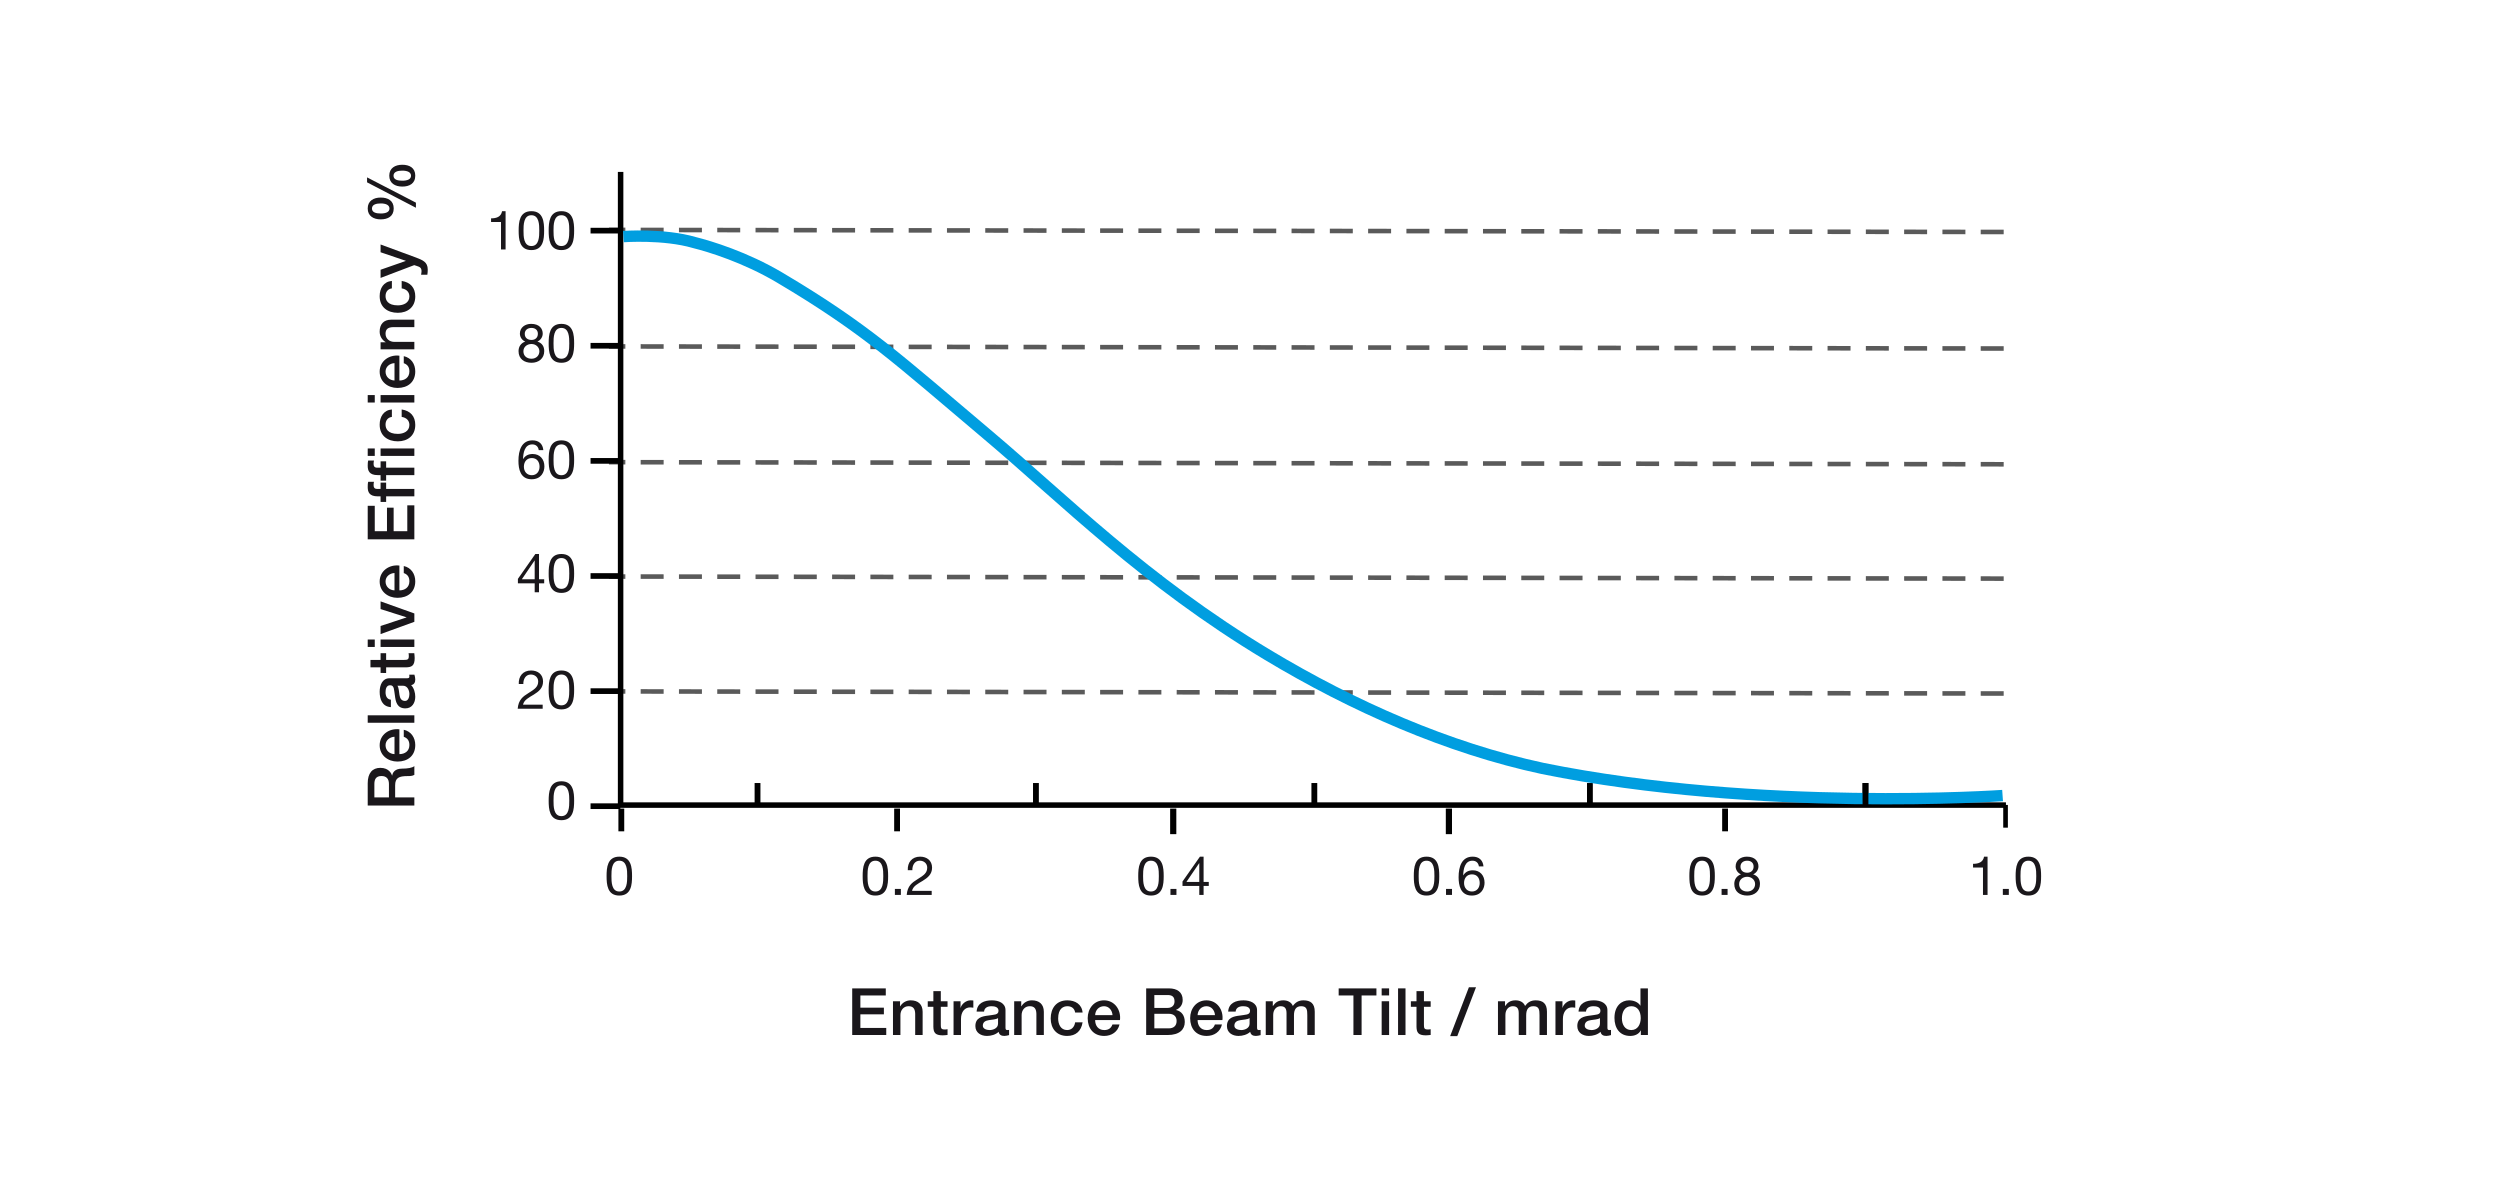<?xml version="1.0" encoding="utf-8"?>
<!-- Generator: Adobe Illustrator 16.0.0, SVG Export Plug-In . SVG Version: 6.00 Build 0)  -->
<!DOCTYPE svg PUBLIC "-//W3C//DTD SVG 1.1//EN" "http://www.w3.org/Graphics/SVG/1.1/DTD/svg11.dtd">
<svg version="1.1" id="Text" xmlns="http://www.w3.org/2000/svg" xmlns:xlink="http://www.w3.org/1999/xlink" x="0px" y="0px"
	 width="880px" height="420px" viewBox="0 0 880 420" enable-background="new 0 0 880 420" xml:space="preserve">
<rect fill="#FFFFFF" width="880" height="420"/>
<line fill="none" stroke="#5A5A5A" stroke-width="1.617" stroke-dasharray="8.086,5.391" x1="705.297" y1="122.678" x2="214.349" y2="121.938"/>
<line fill="none" stroke="#5A5A5A" stroke-width="1.617" stroke-dasharray="8.086,5.391" x1="705.297" y1="81.662" x2="214.349" y2="80.921"/>
<line fill="none" stroke="#5A5A5A" stroke-width="1.617" stroke-dasharray="8.086,5.391" x1="705.297" y1="163.426" x2="214.349" y2="162.685"/>
<line fill="none" stroke="#5A5A5A" stroke-width="1.617" stroke-dasharray="8.086,5.391" x1="705.297" y1="244.114" x2="214.349" y2="243.375"/>
<line fill="none" stroke="#5A5A5A" stroke-width="1.617" stroke-dasharray="8.086,5.391" x1="705.297" y1="203.673" x2="214.349" y2="202.933"/>
<line fill="none" stroke="#000000" stroke-width="1.637" stroke-miterlimit="3.864" x1="705.954" y1="283.336" x2="705.954" y2="291.336"/>
<path fill="none" stroke="#5A5A5A" stroke-width="1.617" stroke-dasharray="8.086,5.391" d="M219.596,110.551"/>
<path fill="none" stroke="#5A5A5A" stroke-width="1.617" stroke-dasharray="8.086,5.391" d="M705.297,111.346"/>
<path fill="none" stroke="#5A5A5A" stroke-width="1.617" stroke-dasharray="8.086,5.391" d="M219.596,66.539"/>
<path fill="none" stroke="#B3B3B3" stroke-width="1.617" stroke-dasharray="8,6" d="M705.297,67.334"/>
<path fill="none" stroke="#B3B3B3" stroke-width="1.5" stroke-miterlimit="3.864" stroke-dasharray="8,6" d="M692.129,64.804"/>
<polyline fill="none" stroke="#000000" stroke-width="1.935" stroke-miterlimit="3.864" points="218.453,60.514 218.453,283.393 
	706.09,283.393 "/>
<line fill="#1A171B" stroke="#000000" stroke-width="2" stroke-miterlimit="3.864" x1="207.875" y1="121.707" x2="218.365" y2="121.707"/>
<line fill="#1A171B" stroke="#000000" stroke-width="2" stroke-miterlimit="3.864" x1="207.875" y1="162.231" x2="218.365" y2="162.231"/>
<line fill="#1A171B" stroke="#000000" stroke-width="2" stroke-miterlimit="3.864" x1="207.875" y1="81.184" x2="218.365" y2="81.184"/>
<line fill="#1A171B" stroke="#000000" stroke-width="2" stroke-miterlimit="3.864" x1="207.875" y1="202.755" x2="218.365" y2="202.755"/>
<line fill="#1A171B" stroke="#000000" stroke-width="2" stroke-miterlimit="3.864" x1="207.875" y1="243.278" x2="218.365" y2="243.278"/>
<line fill="#1A171B" stroke="#000000" stroke-width="2" stroke-miterlimit="3.864" x1="207.875" y1="283.778" x2="218.365" y2="283.778"/>
<path fill="none" stroke="#000000" stroke-width="2.052" stroke-miterlimit="3.864" d="M266.648,275.626v8"/>
<path fill="none" stroke="#000000" stroke-width="2.052" stroke-miterlimit="3.864" d="M364.648,275.626v8"/>
<path fill="none" stroke="#000000" stroke-width="2.052" stroke-miterlimit="3.864" d="M462.648,275.626v8"/>
<path fill="none" stroke="#000000" stroke-width="2.052" stroke-miterlimit="3.864" d="M559.648,275.626v8"/>
<path fill="none" stroke="#000000" stroke-width="2.052" stroke-miterlimit="3.864" d="M656.648,275.626v8"/>
<line fill="none" stroke="#000000" stroke-width="2.052" stroke-miterlimit="3.864" x1="607.228" y1="284.622" x2="607.228" y2="292.622"/>
<line fill="none" stroke="#000000" stroke-width="2.176" stroke-miterlimit="3.864" x1="412.977" y1="284.622" x2="412.977" y2="293.622"/>
<line fill="none" stroke="#000000" stroke-width="2.176" stroke-miterlimit="3.864" x1="510.014" y1="284.622" x2="510.014" y2="293.622"/>
<path fill="none" stroke="#000000" stroke-width="2.052" stroke-miterlimit="3.864" d="M218.705,284.626v8"/>
<line fill="none" stroke="#000000" stroke-width="2.052" stroke-miterlimit="3.864" x1="315.773" y1="284.622" x2="315.773" y2="292.622"/>
<path fill="none" stroke="#B1B1B1" stroke-width="1.026" stroke-miterlimit="3.864" stroke-dasharray="4.104,4.104" d="
	M608.832,282.628"/>
<path fill="none" d="M704.481,283.347H219.433V82.06c0,0,14.226-1.043,24.927,2.086c5.588,1.387,18.059,6.429,30.048,13.539
	c30.774,18.257,42.052,29.105,72.923,55.107c27.253,22.965,55.44,51.634,98.832,77.719c30.165,18.147,63.557,32.847,96.865,39.987
	c41.361,8.4,60.38,11.074,161.646,11.655C704.866,282.295,704.481,283.347,704.481,283.347L704.481,283.347z"/>
<path fill="none" stroke="#009EE0" stroke-width="4" stroke-miterlimit="3.864" d="M219.433,83.279c0,0,14.226-1.043,24.927,2.086
	c5.588,1.388,18.059,5.21,30.048,12.32c30.774,18.257,42.052,29.105,72.923,55.107c27.253,22.965,55.44,51.634,98.832,77.719
	c30.165,18.147,63.557,32.847,96.865,39.987c76.172,15.473,161.88,9.536,161.88,9.536"/>
<path fill="none" stroke="#000000" stroke-width="2.052" stroke-miterlimit="3.864" d="M656.648,275.626v8"/>
<g>
	<path fill="#1A171B" d="M177.968,87.803h-1.615v-9.65h-3.496v-1.292c1.843,0,3.514-0.494,3.875-2.527h1.235V87.803z"/>
	<path fill="#1A171B" d="M187.05,74.334c4.217,0,4.483,3.875,4.483,6.858c0,2.963-0.266,6.839-4.483,6.839s-4.483-3.875-4.483-6.839
		C182.567,78.209,182.833,74.334,187.05,74.334z M187.05,86.606c2.754,0,2.773-3.419,2.773-5.433c0-1.995-0.019-5.415-2.773-5.415
		s-2.773,3.42-2.773,5.415C184.277,83.187,184.296,86.606,187.05,86.606z"/>
	<path fill="#1A171B" d="M197.614,74.334c4.217,0,4.483,3.875,4.483,6.858c0,2.963-0.266,6.839-4.483,6.839
		s-4.483-3.875-4.483-6.839C193.131,78.209,193.397,74.334,197.614,74.334z M197.614,86.606c2.754,0,2.773-3.419,2.773-5.433
		c0-1.995-0.019-5.415-2.773-5.415s-2.773,3.42-2.773,5.415C194.841,83.187,194.86,86.606,197.614,86.606z"/>
</g>
<g>
	<path fill="#1A171B" d="M186.955,114c2.945,0,4.084,1.729,4.084,3.439c0,1.197-0.76,2.298-1.862,2.792
		c1.615,0.513,2.394,1.69,2.394,3.362c0,2.603-1.976,4.104-4.464,4.104c-2.584,0-4.579-1.349-4.579-4.104
		c0-1.596,0.855-2.831,2.356-3.362c-1.121-0.456-1.881-1.577-1.881-2.792C183.004,115.216,184.885,114,186.955,114z
		 M187.107,126.273c1.615,0,2.754-1.121,2.754-2.622c0-1.463-1.254-2.564-2.773-2.564c-1.596,0-2.85,1.025-2.85,2.583
		C184.239,125.285,185.436,126.273,187.107,126.273z M187.107,119.662c1.272,0,2.223-0.798,2.223-2.166
		c0-1.349-0.95-2.071-2.261-2.071c-1.292,0-2.356,0.722-2.356,2.071C184.713,118.978,185.777,119.662,187.107,119.662z"/>
	<path fill="#1A171B" d="M197.614,114c4.217,0,4.483,3.875,4.483,6.858c0,2.963-0.266,6.839-4.483,6.839s-4.483-3.875-4.483-6.839
		C193.131,117.876,193.397,114,197.614,114z M197.614,126.273c2.754,0,2.773-3.419,2.773-5.433c0-1.995-0.019-5.415-2.773-5.415
		s-2.773,3.42-2.773,5.415C194.841,122.854,194.86,126.273,197.614,126.273z"/>
</g>
<g>
	<path fill="#1A171B" d="M189.634,158.442c-0.152-1.216-0.988-2.014-2.261-2.014c-2.754,0-3.191,3.04-3.268,5.11l0.038,0.038
		c0.76-1.235,1.9-1.767,3.363-1.767c2.583,0,4.122,1.88,4.122,4.369c0,1.957-1.102,4.521-4.502,4.521
		c-3.99,0-4.636-3.647-4.636-6.478c0-3.705,1.121-7.219,4.958-7.219c2.223,0,3.609,1.254,3.799,3.439H189.634z M184.41,164.274
		c0,1.671,1.026,3.001,2.792,3.001c1.748,0,2.717-1.387,2.717-2.982c0-1.672-0.874-3.059-2.717-3.059
		C185.397,161.235,184.41,162.583,184.41,164.274z"/>
	<path fill="#1A171B" d="M197.614,155.003c4.217,0,4.483,3.875,4.483,6.858c0,2.963-0.266,6.839-4.483,6.839
		s-4.483-3.875-4.483-6.839C193.131,158.879,193.397,155.003,197.614,155.003z M197.614,167.276c2.754,0,2.773-3.419,2.773-5.433
		c0-1.995-0.019-5.415-2.773-5.415s-2.773,3.42-2.773,5.415C194.841,163.856,194.86,167.276,197.614,167.276z"/>
</g>
<g>
	<path fill="#1A171B" d="M189.729,203.898h1.824v1.425h-1.824v3.153h-1.52v-3.153h-5.908v-1.558l6.136-8.758h1.292V203.898z
		 M188.209,203.898v-6.592h-0.038l-4.483,6.592H188.209z"/>
	<path fill="#1A171B" d="M197.614,195.007c4.217,0,4.483,3.875,4.483,6.858c0,2.963-0.266,6.839-4.483,6.839
		s-4.483-3.875-4.483-6.839C193.131,198.882,193.397,195.007,197.614,195.007z M197.614,207.279c2.754,0,2.773-3.419,2.773-5.433
		c0-1.995-0.019-5.415-2.773-5.415s-2.773,3.42-2.773,5.415C194.841,203.86,194.86,207.279,197.614,207.279z"/>
</g>
<g>
	<path fill="#1A171B" d="M182.605,240.778c-0.133-2.735,1.482-4.769,4.332-4.769c2.355,0,4.217,1.368,4.217,3.875
		c0,2.375-1.596,3.572-3.268,4.617c-1.691,1.025-3.458,1.881-3.781,3.553h6.915v1.424h-8.795c0.266-3.191,1.88-4.331,3.78-5.509
		c2.28-1.405,3.438-2.241,3.438-4.104c0-1.462-1.178-2.432-2.603-2.432c-1.881,0-2.679,1.729-2.622,3.344H182.605z"/>
	<path fill="#1A171B" d="M197.614,236.01c4.217,0,4.483,3.875,4.483,6.858c0,2.964-0.266,6.839-4.483,6.839
		s-4.483-3.875-4.483-6.839C193.131,239.885,193.397,236.01,197.614,236.01z M197.614,248.282c2.754,0,2.773-3.419,2.773-5.433
		c0-1.995-0.019-5.415-2.773-5.415s-2.773,3.42-2.773,5.415C194.841,244.863,194.86,248.282,197.614,248.282z"/>
</g>
<g>
	<path fill="#1A171B" d="M197.614,275.01c4.217,0,4.483,3.875,4.483,6.858c0,2.964-0.266,6.839-4.483,6.839
		s-4.483-3.875-4.483-6.839C193.131,278.885,193.397,275.01,197.614,275.01z M197.614,287.282c2.754,0,2.773-3.419,2.773-5.433
		c0-1.995-0.019-5.415-2.773-5.415s-2.773,3.42-2.773,5.415C194.841,283.863,194.86,287.282,197.614,287.282z"/>
</g>
<g>
	<g>
		<path fill="#1A171B" d="M299.977,347.909h11.819v2.483h-8.945v4.301h8.278v2.345h-8.278v4.806h9.106v2.484h-11.98V347.909z"/>
		<path fill="#1A171B" d="M314.329,352.439h2.483v1.748l0.046,0.045c0.782-1.311,2.139-2.115,3.702-2.115
			c2.576,0,4.208,1.38,4.208,4.047v8.164h-2.621v-7.474c-0.046-1.862-0.782-2.667-2.323-2.667c-1.748,0-2.875,1.379-2.875,3.127
			v7.014h-2.621V352.439z"/>
		<path fill="#1A171B" d="M326.565,352.439h1.978v-3.564h2.622v3.564h2.368v1.954h-2.368v6.347c0,1.081,0.092,1.633,1.265,1.633
			c0.368,0,0.736,0,1.104-0.092v2.023c-0.575,0.046-1.126,0.138-1.702,0.138c-2.736,0-3.242-1.058-3.288-3.035v-7.014h-1.978
			V352.439z"/>
		<path fill="#1A171B" d="M335.65,352.439h2.46v2.299h0.046c0.299-1.264,1.862-2.621,3.472-2.621c0.598,0,0.759,0.046,0.989,0.069
			v2.529c-0.368-0.046-0.759-0.115-1.127-0.115c-1.793,0-3.219,1.448-3.219,4.07v5.657h-2.621V352.439z"/>
		<path fill="#1A171B" d="M353.932,361.684c0,0.644,0.138,0.896,0.621,0.896c0.161,0,0.368,0,0.644-0.046v1.816
			c-0.391,0.138-1.219,0.299-1.655,0.299c-1.058,0-1.817-0.368-2.024-1.448c-1.035,1.012-2.713,1.448-4.116,1.448
			c-2.139,0-4.07-1.149-4.07-3.472c0-2.967,2.369-3.449,4.576-3.703c1.885-0.344,3.564-0.138,3.564-1.678
			c0-1.357-1.403-1.609-2.46-1.609c-1.472,0-2.506,0.598-2.622,1.885h-2.621c0.184-3.059,2.782-3.955,5.404-3.955
			c2.322,0,4.76,0.943,4.76,3.449V361.684z M351.311,358.372c-0.805,0.528-2.07,0.506-3.22,0.713
			c-1.126,0.184-2.138,0.598-2.138,1.978c0,1.172,1.495,1.518,2.415,1.518c1.149,0,2.943-0.598,2.943-2.254V358.372z"/>
		<path fill="#1A171B" d="M356.994,352.439h2.483v1.748l0.046,0.045c0.782-1.311,2.139-2.115,3.702-2.115
			c2.576,0,4.208,1.38,4.208,4.047v8.164h-2.622v-7.474c-0.046-1.862-0.782-2.667-2.322-2.667c-1.748,0-2.875,1.379-2.875,3.127
			v7.014h-2.621V352.439z"/>
		<path fill="#1A171B" d="M378.45,356.418c-0.207-1.449-1.265-2.23-2.713-2.23c-1.356,0-3.265,0.713-3.265,4.322
			c0,1.978,0.874,4.07,3.15,4.07c1.518,0,2.575-1.012,2.828-2.713h2.622c-0.483,3.08-2.392,4.782-5.45,4.782
			c-3.725,0-5.772-2.644-5.772-6.14c0-3.587,1.955-6.393,5.864-6.393c2.759,0,5.105,1.38,5.358,4.301H378.45z"/>
		<path fill="#1A171B" d="M385.49,359.063c0,1.861,1.012,3.518,3.196,3.518c1.518,0,2.438-0.667,2.897-1.978h2.483
			c-0.575,2.599-2.782,4.047-5.381,4.047c-3.725,0-5.818-2.599-5.818-6.255c0-3.38,2.208-6.277,5.749-6.277
			c3.748,0,6.047,3.381,5.611,6.945H385.49z M391.606,357.337c-0.092-1.655-1.219-3.149-2.989-3.149
			c-1.817,0-3.059,1.379-3.127,3.149H391.606z"/>
		<path fill="#1A171B" d="M403.453,347.909h7.979c2.943,0,4.875,1.334,4.875,4.07c0,1.655-0.851,2.851-2.346,3.495v0.046
			c2,0.437,3.082,2.001,3.082,4.231c0,2.575-1.794,4.576-6.048,4.576h-7.542V347.909z M406.328,354.785h4.691
			c1.38,0,2.415-0.805,2.415-2.277c0-1.655-0.851-2.253-2.415-2.253h-4.691V354.785z M406.328,361.982h5.082
			c1.748,0,2.759-0.943,2.759-2.599c0-1.61-1.012-2.529-2.759-2.529h-5.082V361.982z"/>
		<path fill="#1A171B" d="M421.554,359.063c0,1.861,1.012,3.518,3.196,3.518c1.518,0,2.438-0.667,2.897-1.978h2.483
			c-0.575,2.599-2.782,4.047-5.381,4.047c-3.725,0-5.818-2.599-5.818-6.255c0-3.38,2.208-6.277,5.749-6.277
			c3.748,0,6.047,3.381,5.611,6.945H421.554z M427.67,357.337c-0.092-1.655-1.219-3.149-2.989-3.149
			c-1.817,0-3.059,1.379-3.127,3.149H427.67z"/>
		<path fill="#1A171B" d="M442.481,361.684c0,0.644,0.138,0.896,0.621,0.896c0.161,0,0.368,0,0.644-0.046v1.816
			c-0.391,0.138-1.219,0.299-1.655,0.299c-1.058,0-1.817-0.368-2.024-1.448c-1.035,1.012-2.713,1.448-4.116,1.448
			c-2.139,0-4.07-1.149-4.07-3.472c0-2.967,2.369-3.449,4.576-3.703c1.885-0.344,3.564-0.138,3.564-1.678
			c0-1.357-1.403-1.609-2.46-1.609c-1.472,0-2.506,0.598-2.622,1.885h-2.621c0.184-3.059,2.782-3.955,5.404-3.955
			c2.322,0,4.76,0.943,4.76,3.449V361.684z M439.86,358.372c-0.805,0.528-2.07,0.506-3.22,0.713
			c-1.126,0.184-2.138,0.598-2.138,1.978c0,1.172,1.495,1.518,2.415,1.518c1.149,0,2.943-0.598,2.943-2.254V358.372z"/>
		<path fill="#1A171B" d="M445.543,352.439h2.483v1.655h0.069c0.781-1.173,1.77-1.978,3.656-1.978c1.448,0,2.805,0.621,3.334,1.978
			c0.873-1.219,2-1.978,3.725-1.978c2.507,0,3.979,1.104,3.979,4.002v8.209h-2.621v-6.945c0-1.885-0.115-3.195-2.162-3.195
			c-1.771,0-2.529,1.172-2.529,3.173v6.968h-2.621v-7.635c0-1.633-0.506-2.506-2.093-2.506c-1.356,0-2.599,1.104-2.599,3.08v7.061
			h-2.621V352.439z"/>
		<path fill="#1A171B" d="M471.211,347.909h13.291v2.483h-5.219v13.936h-2.875v-13.936h-5.197V347.909z"/>
		<path fill="#1A171B" d="M486.345,347.909h2.622v2.483h-2.622V347.909z M486.345,352.439h2.622v11.889h-2.622V352.439z"/>
		<path fill="#1A171B" d="M492.117,347.909h2.622v16.419h-2.622V347.909z"/>
		<path fill="#1A171B" d="M496.626,352.439h1.978v-3.564h2.621v3.564h2.369v1.954h-2.369v6.347c0,1.081,0.092,1.633,1.266,1.633
			c0.367,0,0.735,0,1.104-0.092v2.023c-0.575,0.046-1.127,0.138-1.702,0.138c-2.736,0-3.242-1.058-3.288-3.035v-7.014h-1.978
			V352.439z"/>
		<path fill="#1A171B" d="M517.049,347.518h2.506l-6.6,17.201h-2.506L517.049,347.518z"/>
		<path fill="#1A171B" d="M527.284,352.439h2.483v1.655h0.068c0.782-1.173,1.771-1.978,3.656-1.978c1.449,0,2.806,0.621,3.335,1.978
			c0.874-1.219,2.001-1.978,3.726-1.978c2.506,0,3.978,1.104,3.978,4.002v8.209h-2.622v-6.945c0-1.885-0.114-3.195-2.161-3.195
			c-1.771,0-2.529,1.172-2.529,3.173v6.968h-2.622v-7.635c0-1.633-0.506-2.506-2.092-2.506c-1.357,0-2.599,1.104-2.599,3.08v7.061
			h-2.621V352.439z"/>
		<path fill="#1A171B" d="M547.523,352.439h2.461v2.299h0.046c0.299-1.264,1.862-2.621,3.472-2.621c0.598,0,0.76,0.046,0.989,0.069
			v2.529c-0.368-0.046-0.759-0.115-1.127-0.115c-1.794,0-3.22,1.448-3.22,4.07v5.657h-2.621V352.439z"/>
		<path fill="#1A171B" d="M565.807,361.684c0,0.644,0.138,0.896,0.621,0.896c0.16,0,0.367,0,0.643-0.046v1.816
			c-0.391,0.138-1.219,0.299-1.654,0.299c-1.059,0-1.817-0.368-2.024-1.448c-1.034,1.012-2.714,1.448-4.116,1.448
			c-2.139,0-4.07-1.149-4.07-3.472c0-2.967,2.369-3.449,4.576-3.703c1.886-0.344,3.564-0.138,3.564-1.678
			c0-1.357-1.402-1.609-2.461-1.609c-1.471,0-2.506,0.598-2.621,1.885h-2.621c0.184-3.059,2.782-3.955,5.404-3.955
			c2.322,0,4.76,0.943,4.76,3.449V361.684z M563.186,358.372c-0.806,0.528-2.07,0.506-3.221,0.713
			c-1.126,0.184-2.138,0.598-2.138,1.978c0,1.172,1.495,1.518,2.415,1.518c1.148,0,2.943-0.598,2.943-2.254V358.372z"/>
		<path fill="#1A171B" d="M580.066,364.328h-2.484v-1.61h-0.045c-0.69,1.356-2.186,1.932-3.68,1.932
			c-3.748,0-5.564-2.782-5.564-6.347c0-4.3,2.553-6.186,5.15-6.186c1.494,0,3.15,0.552,3.955,1.863h0.047v-6.071h2.621V364.328z
			 M574.202,362.58c2.346,0,3.335-2.139,3.335-4.208c0-2.622-1.266-4.185-3.289-4.185c-2.46,0-3.334,2.184-3.334,4.322
			C570.914,360.557,571.926,362.58,574.202,362.58z"/>
	</g>
</g>
<g>
	<path fill="#1A171B" d="M218,301.541c4.217,0,4.483,3.875,4.483,6.857c0,2.964-0.266,6.84-4.483,6.84s-4.483-3.876-4.483-6.84
		C213.516,305.416,213.782,301.541,218,301.541z M218,313.813c2.754,0,2.773-3.419,2.773-5.433c0-1.995-0.019-5.415-2.773-5.415
		s-2.773,3.42-2.773,5.415C215.226,310.394,215.245,313.813,218,313.813z"/>
</g>
<g>
	<path fill="#1A171B" d="M699.621,315.01h-1.614v-9.65h-3.495v-1.292c1.842,0,3.514-0.494,3.875-2.526h1.234V315.01z"/>
	<path fill="#1A171B" d="M704.999,312.9h2.108v2.109h-2.108V312.9z"/>
	<path fill="#1A171B" d="M713.986,301.541c4.217,0,4.482,3.875,4.482,6.857c0,2.964-0.266,6.84-4.482,6.84
		c-4.218,0-4.484-3.876-4.484-6.84C709.502,305.416,709.769,301.541,713.986,301.541z M713.986,313.813
		c2.754,0,2.773-3.419,2.773-5.433c0-1.995-0.02-5.415-2.773-5.415c-2.755,0-2.773,3.42-2.773,5.415
		C711.213,310.394,711.231,313.813,713.986,313.813z"/>
</g>
<g>
	<path fill="#1A171B" d="M308.14,301.541c4.217,0,4.483,3.875,4.483,6.857c0,2.964-0.266,6.84-4.483,6.84s-4.483-3.876-4.483-6.84
		C303.656,305.416,303.922,301.541,308.14,301.541z M308.14,313.813c2.754,0,2.773-3.419,2.773-5.433
		c0-1.995-0.019-5.415-2.773-5.415s-2.773,3.42-2.773,5.415C305.366,310.394,305.385,313.813,308.14,313.813z"/>
	<path fill="#1A171B" d="M314.999,312.9h2.109v2.109h-2.109V312.9z"/>
	<path fill="#1A171B" d="M319.541,306.309c-0.133-2.735,1.482-4.768,4.331-4.768c2.356,0,4.218,1.367,4.218,3.875
		c0,2.375-1.596,3.572-3.268,4.617c-1.691,1.025-3.458,1.88-3.781,3.552h6.915v1.425h-8.795c0.266-3.191,1.88-4.332,3.78-5.51
		c2.28-1.405,3.438-2.241,3.438-4.104c0-1.462-1.178-2.432-2.603-2.432c-1.881,0-2.679,1.729-2.622,3.344H319.541z"/>
</g>
<g>
	<path fill="#1A171B" d="M405.14,301.541c4.217,0,4.483,3.875,4.483,6.857c0,2.964-0.266,6.84-4.483,6.84s-4.483-3.876-4.483-6.84
		C400.656,305.416,400.922,301.541,405.14,301.541z M405.14,313.813c2.754,0,2.773-3.419,2.773-5.433
		c0-1.995-0.019-5.415-2.773-5.415s-2.773,3.42-2.773,5.415C402.366,310.394,402.385,313.813,405.14,313.813z"/>
	<path fill="#1A171B" d="M411.999,312.9h2.109v2.109h-2.109V312.9z"/>
	<path fill="#1A171B" d="M423.665,310.432h1.824v1.425h-1.824v3.153h-1.52v-3.153h-5.908v-1.558l6.136-8.758h1.292V310.432z
		 M422.145,310.432v-6.592h-0.038l-4.483,6.592H422.145z"/>
</g>
<g>
	<path fill="#1A171B" d="M502.14,301.541c4.218,0,4.483,3.875,4.483,6.857c0,2.964-0.266,6.84-4.483,6.84s-4.483-3.876-4.483-6.84
		C497.656,305.416,497.922,301.541,502.14,301.541z M502.14,313.813c2.755,0,2.773-3.419,2.773-5.433
		c0-1.995-0.019-5.415-2.773-5.415s-2.773,3.42-2.773,5.415C499.366,310.394,499.385,313.813,502.14,313.813z"/>
	<path fill="#1A171B" d="M508.999,312.9h2.108v2.109h-2.108V312.9z"/>
	<path fill="#1A171B" d="M520.569,304.979c-0.151-1.216-0.987-2.015-2.261-2.015c-2.754,0-3.191,3.04-3.268,5.111l0.038,0.037
		c0.761-1.234,1.899-1.766,3.362-1.766c2.584,0,4.123,1.88,4.123,4.369c0,1.957-1.102,4.521-4.502,4.521
		c-3.99,0-4.637-3.648-4.637-6.479c0-3.705,1.121-7.219,4.959-7.219c2.223,0,3.609,1.254,3.799,3.438H520.569z M515.346,310.812
		c0,1.671,1.025,3.001,2.792,3.001c1.748,0,2.717-1.387,2.717-2.982c0-1.672-0.874-3.059-2.717-3.059
		C516.333,307.771,515.346,309.121,515.346,310.812z"/>
</g>
<g>
	<path fill="#1A171B" d="M599.14,301.541c4.218,0,4.483,3.875,4.483,6.857c0,2.964-0.266,6.84-4.483,6.84s-4.483-3.876-4.483-6.84
		C594.656,305.416,594.922,301.541,599.14,301.541z M599.14,313.813c2.755,0,2.773-3.419,2.773-5.433
		c0-1.995-0.019-5.415-2.773-5.415s-2.773,3.42-2.773,5.415C596.366,310.394,596.385,313.813,599.14,313.813z"/>
	<path fill="#1A171B" d="M605.999,312.9h2.108v2.109h-2.108V312.9z"/>
	<path fill="#1A171B" d="M614.891,301.541c2.945,0,4.084,1.729,4.084,3.438c0,1.196-0.76,2.298-1.861,2.792
		c1.615,0.514,2.395,1.691,2.395,3.363c0,2.602-1.977,4.104-4.465,4.104c-2.584,0-4.578-1.35-4.578-4.104
		c0-1.596,0.854-2.831,2.355-3.363c-1.121-0.455-1.881-1.576-1.881-2.792C610.939,302.756,612.82,301.541,614.891,301.541z
		 M615.043,313.813c1.615,0,2.754-1.121,2.754-2.621c0-1.463-1.254-2.564-2.773-2.564c-1.596,0-2.85,1.025-2.85,2.584
		C612.174,312.825,613.371,313.813,615.043,313.813z M615.043,307.202c1.272,0,2.223-0.798,2.223-2.166
		c0-1.349-0.95-2.071-2.261-2.071c-1.292,0-2.356,0.723-2.356,2.071C612.648,306.518,613.713,307.202,615.043,307.202z"/>
</g>
<g>
	<g>
		<path fill="#1A171B" d="M129.434,283.552v-7.841c0-3.588,1.656-5.428,4.438-5.428c3.15,0,3.955,2.186,4.139,2.714h0.046
			c0.138-0.989,0.874-2.438,3.472-2.438c1.909,0,3.656-0.276,4.323-0.897v3.082c-0.713,0.438-1.61,0.438-2.415,0.438
			c-3.012,0-4.346,0.62-4.346,3.265v4.231h6.761v2.874H129.434z M136.908,280.678v-4.715c0-1.816-0.897-2.805-2.622-2.805
			c-2.093,0-2.506,1.356-2.506,2.852v4.668H136.908z"/>
		<path fill="#1A171B" d="M140.587,265.451c1.862,0,3.518-1.012,3.518-3.196c0-1.518-0.667-2.438-1.978-2.897v-2.483
			c2.598,0.575,4.047,2.782,4.047,5.381c0,3.726-2.598,5.817-6.254,5.817c-3.38,0-6.278-2.207-6.278-5.748
			c0-3.748,3.38-6.048,6.945-5.611V265.451z M138.862,259.334c-1.655,0.092-3.15,1.219-3.15,2.99c0,1.816,1.379,3.059,3.15,3.127
			V259.334z"/>
		<path fill="#1A171B" d="M129.434,254.41v-2.621h16.418v2.621H129.434z"/>
		<path fill="#1A171B" d="M143.208,238.75c0.644,0,0.897-0.139,0.897-0.621c0-0.16,0-0.367-0.046-0.644h1.816
			c0.138,0.391,0.299,1.219,0.299,1.655c0,1.059-0.368,1.816-1.449,2.023c1.012,1.035,1.449,2.714,1.449,4.116
			c0,2.139-1.149,4.07-3.472,4.07c-2.966,0-3.449-2.368-3.702-4.576c-0.345-1.886-0.138-3.563-1.679-3.563
			c-1.356,0-1.609,1.402-1.609,2.46c0,1.472,0.598,2.507,1.885,2.622v2.621c-3.058-0.185-3.955-2.783-3.955-5.404
			c0-2.322,0.943-4.76,3.449-4.76H143.208z M139.897,241.371c0.529,0.805,0.506,2.07,0.713,3.22
			c0.184,1.126,0.598,2.138,1.978,2.138c1.172,0,1.518-1.494,1.518-2.414c0-1.149-0.598-2.943-2.253-2.943H139.897z"/>
		<path fill="#1A171B" d="M133.964,236.885v-1.979H130.4v-2.621h3.564v-2.368h1.954v2.368h6.347c1.081,0,1.633-0.092,1.633-1.265
			c0-0.368,0-0.735-0.092-1.104h2.023c0.046,0.575,0.138,1.126,0.138,1.702c0,2.736-1.058,3.242-3.035,3.287h-7.014v1.979H133.964z"
			/>
		<path fill="#1A171B" d="M129.434,227.73v-2.621h2.483v2.621H129.434z M133.964,227.73v-2.621h11.888v2.621H133.964z"/>
		<path fill="#1A171B" d="M133.964,223.199v-2.851l9.129-3.013v-0.046l-9.129-2.897v-2.713l11.888,4.254v2.943L133.964,223.199z"/>
		<path fill="#1A171B" d="M140.587,207.813c1.862,0,3.518-1.012,3.518-3.196c0-1.518-0.667-2.438-1.978-2.897v-2.483
			c2.598,0.575,4.047,2.782,4.047,5.381c0,3.725-2.598,5.818-6.254,5.818c-3.38,0-6.278-2.208-6.278-5.749
			c0-3.748,3.38-6.047,6.945-5.611V207.813z M138.862,201.697c-1.655,0.092-3.15,1.219-3.15,2.989c0,1.817,1.379,3.059,3.15,3.127
			V201.697z"/>
		<path fill="#1A171B" d="M129.434,189.85v-11.819h2.483v8.945h4.3v-8.278h2.345v8.278h4.806v-9.106h2.483v11.98H129.434z"/>
		<path fill="#1A171B" d="M133.964,176.671v-1.955h-0.989c-3.035,0-3.541-1.586-3.541-3.288c0-0.828,0.046-1.426,0.161-1.84h2.046
			c-0.092,0.345-0.138,0.69-0.138,1.219c0,0.713,0.253,1.288,1.242,1.288h1.219v-2.231h1.954v2.231h9.934v2.621h-9.934v1.955
			H133.964z"/>
		<path fill="#1A171B" d="M133.964,169.196v-1.955h-0.989c-3.035,0-3.541-1.586-3.541-3.288c0-0.828,0.046-1.426,0.161-1.84h2.046
			c-0.092,0.345-0.138,0.69-0.138,1.219c0,0.713,0.253,1.288,1.242,1.288h1.219v-2.231h1.954v2.231h9.934v2.621h-9.934v1.955
			H133.964z"/>
		<path fill="#1A171B" d="M129.434,160.48v-2.622h2.483v2.622H129.434z M133.964,160.48v-2.622h11.888v2.622H133.964z"/>
		<path fill="#1A171B" d="M137.942,146.75c-1.449,0.207-2.23,1.265-2.23,2.713c0,1.356,0.713,3.265,4.323,3.265
			c1.978,0,4.07-0.874,4.07-3.15c0-1.518-1.012-2.575-2.713-2.828v-2.622c3.081,0.483,4.783,2.392,4.783,5.45
			c0,3.725-2.644,5.772-6.14,5.772c-3.587,0-6.393-1.955-6.393-5.864c0-2.759,1.38-5.105,4.3-5.358V146.75z"/>
		<path fill="#1A171B" d="M129.434,141.688v-2.622h2.483v2.622H129.434z M133.964,141.688v-2.622h11.888v2.622H133.964z"/>
		<path fill="#1A171B" d="M140.587,133.938c1.862,0,3.518-1.012,3.518-3.196c0-1.518-0.667-2.438-1.978-2.897v-2.483
			c2.598,0.575,4.047,2.782,4.047,5.381c0,3.725-2.598,5.818-6.254,5.818c-3.38,0-6.278-2.208-6.278-5.749
			c0-3.748,3.38-6.047,6.945-5.611V133.938z M138.862,127.821c-1.655,0.092-3.15,1.219-3.15,2.989c0,1.817,1.379,3.059,3.15,3.127
			V127.821z"/>
		<path fill="#1A171B" d="M133.964,122.966v-2.483h1.748l0.046-0.046c-1.311-0.782-2.116-2.139-2.116-3.702
			c0-2.576,1.38-4.208,4.047-4.208h8.163v2.621h-7.473c-1.863,0.046-2.667,0.782-2.667,2.323c0,1.748,1.379,2.875,3.127,2.875h7.014
			v2.621H133.964z"/>
		<path fill="#1A171B" d="M137.942,101.51c-1.449,0.207-2.23,1.265-2.23,2.713c0,1.356,0.713,3.265,4.323,3.265
			c1.978,0,4.07-0.874,4.07-3.15c0-1.518-1.012-2.575-2.713-2.828v-2.622c3.081,0.483,4.783,2.392,4.783,5.45
			c0,3.725-2.644,5.772-6.14,5.772c-3.587,0-6.393-1.955-6.393-5.864c0-2.759,1.38-5.105,4.3-5.358V101.51z"/>
		<path fill="#1A171B" d="M133.964,97.828v-2.875l8.876-3.104v-0.046l-8.876-3.012v-2.736l12.532,4.622
			c2.138,0.851,4.07,1.472,4.07,4.208c0,0.621-0.046,1.219-0.138,1.816h-2.208c0.069-0.414,0.161-0.828,0.161-1.242
			c0-1.219-0.644-1.518-1.655-1.839l-0.92-0.299L133.964,97.828z"/>
		<path fill="#1A171B" d="M129.204,64.182v-1.748l17.2,8.899v1.794L129.204,64.182z M134.01,77.22c-2.483,0-4.576-1.149-4.576-3.84
			s2.093-3.84,4.576-3.84c2.506,0,4.576,1.058,4.576,3.84C138.586,76.162,136.517,77.22,134.01,77.22z M137.091,73.403
			c0-1.288-1.356-1.794-3.081-1.794c-1.541,0-3.082,0.368-3.082,1.794s1.541,1.748,3.082,1.748
			C135.735,75.15,137.091,74.69,137.091,73.403z M141.599,65.676c-2.483,0-4.576-1.149-4.576-3.84s2.093-3.84,4.576-3.84
			c2.506,0,4.576,1.058,4.576,3.84C146.174,64.619,144.105,65.676,141.599,65.676z M144.68,61.859c0-1.288-1.356-1.794-3.081-1.794
			c-1.541,0-3.082,0.368-3.082,1.794c0,1.425,1.541,1.748,3.082,1.748C143.323,63.607,144.68,63.147,144.68,61.859z"/>
	</g>
</g>
</svg>
